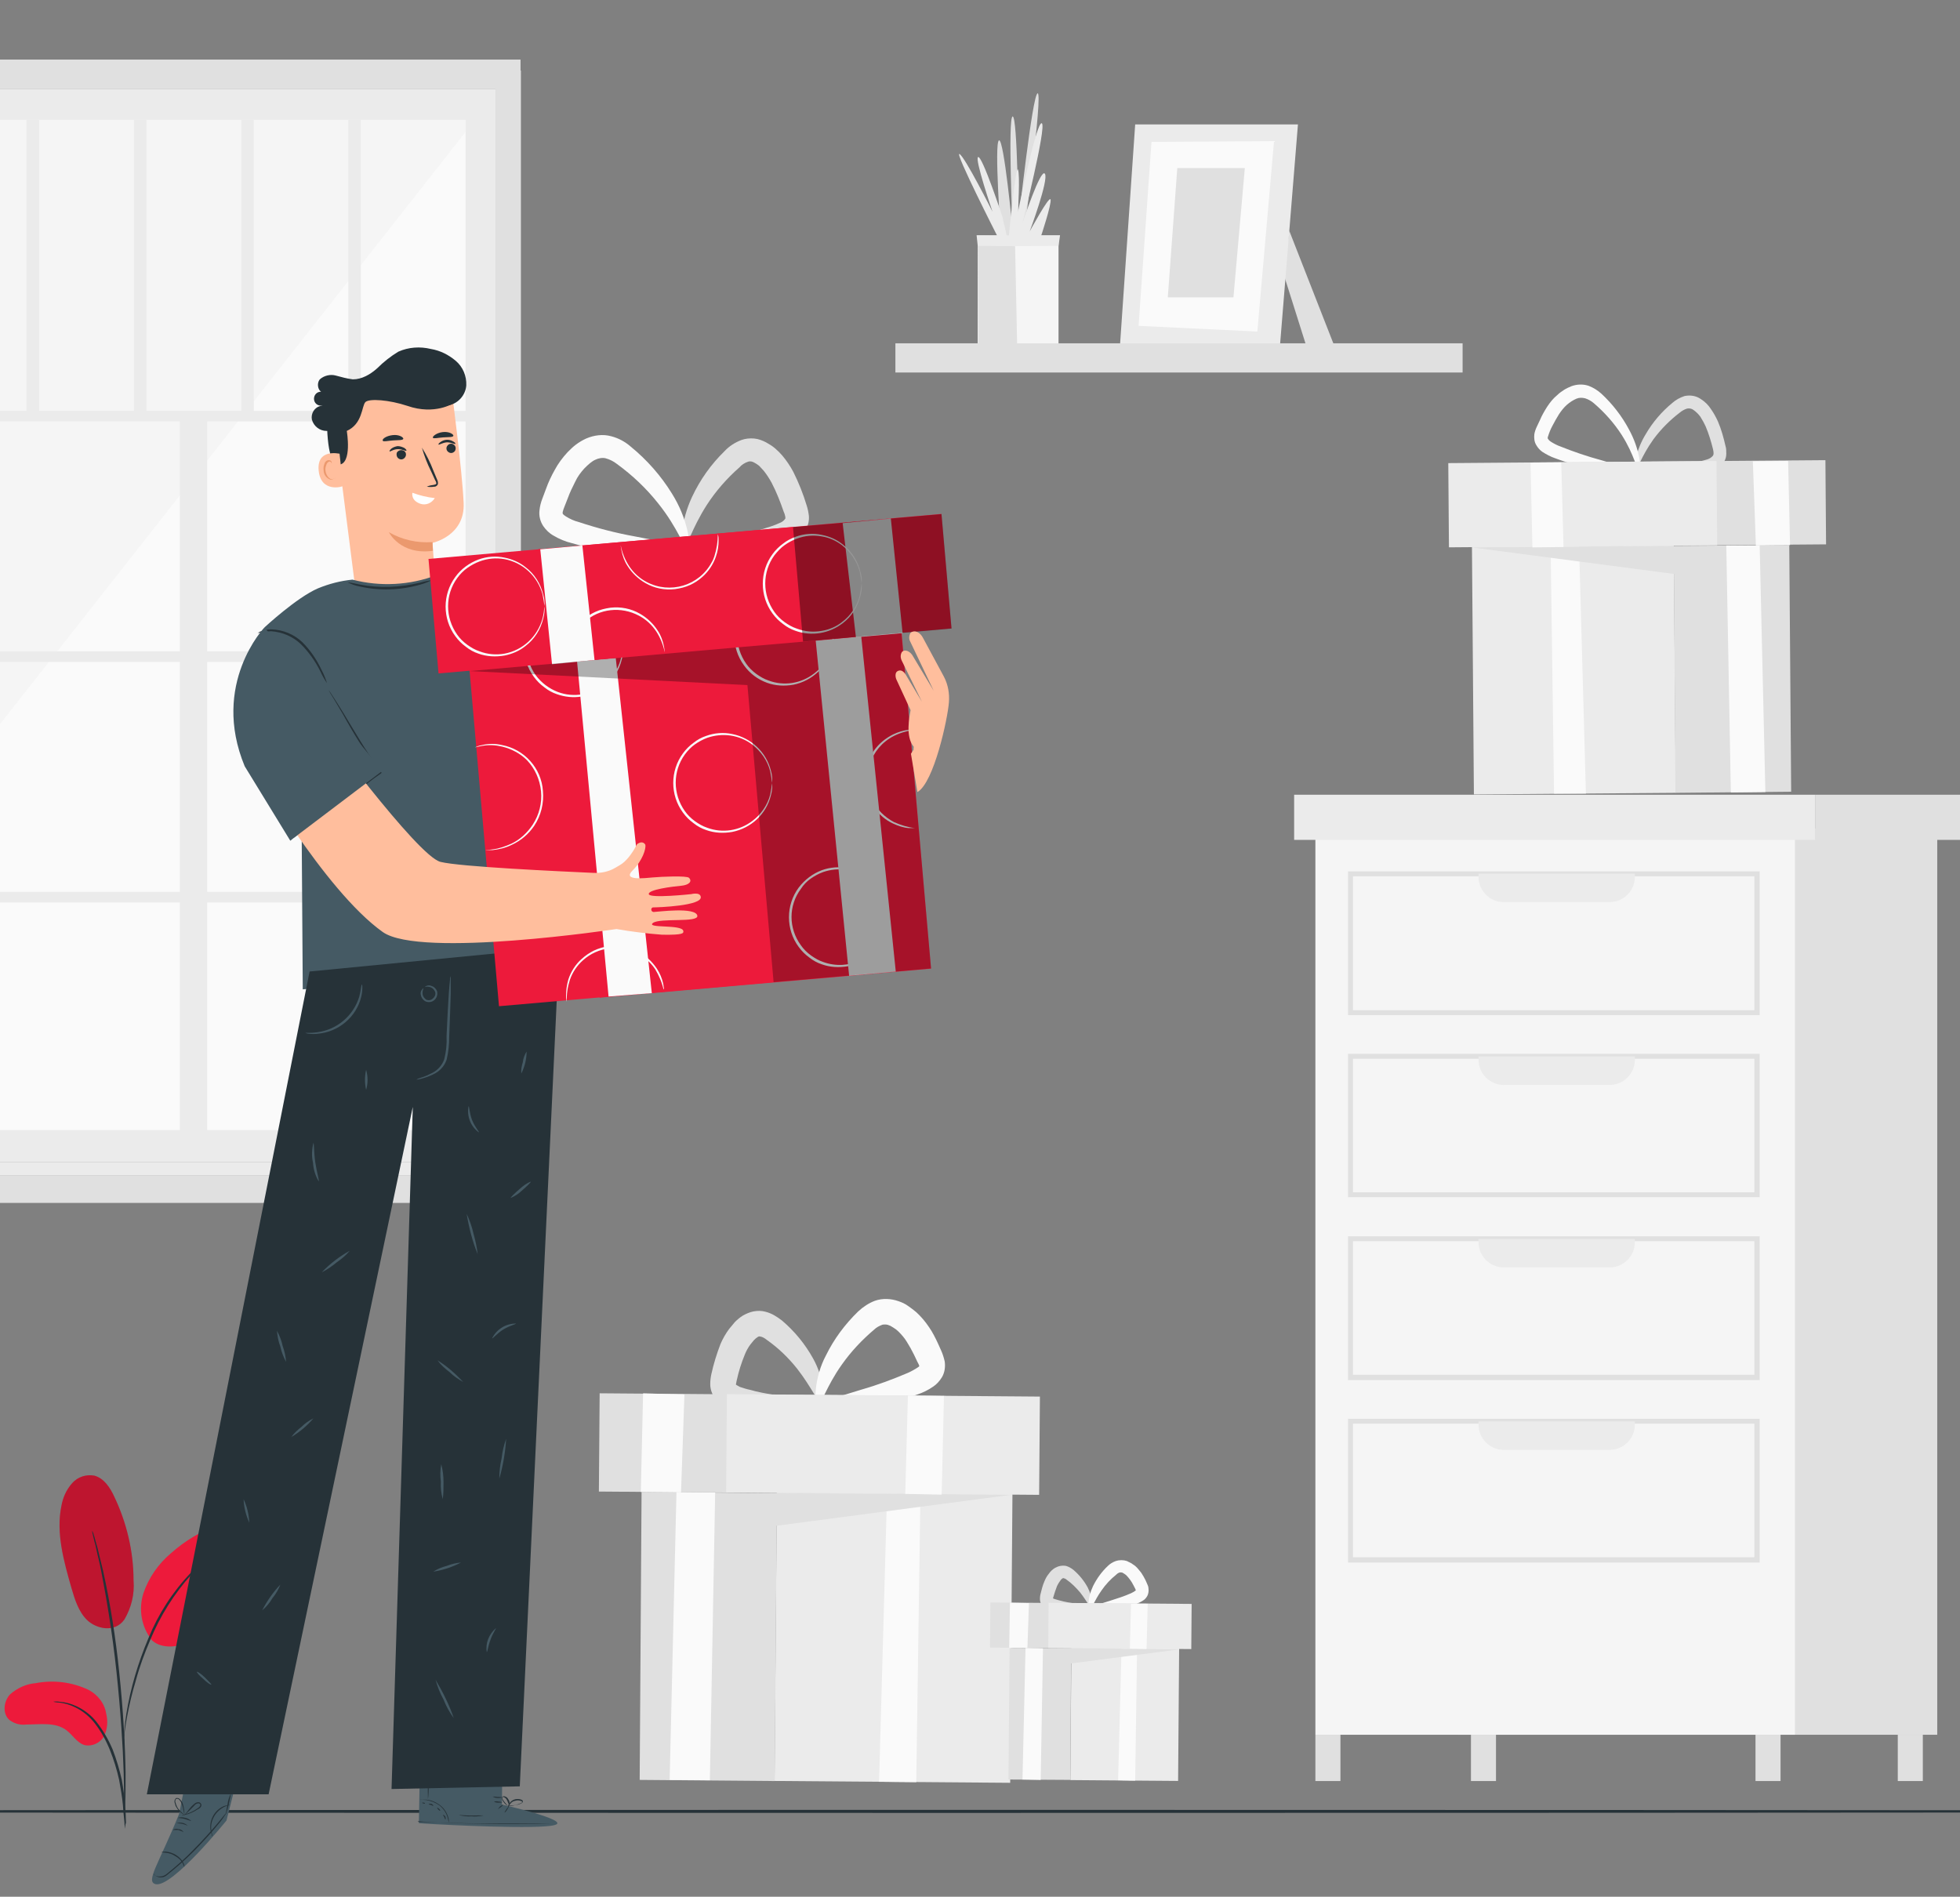 <svg xmlns="http://www.w3.org/2000/svg" xmlns:xlink="http://www.w3.org/1999/xlink" id="Layer_1" x="0px" y="0px" viewBox="0 0 516.6 500" style="enable-background:new 0 0 516.6 500;" xml:space="preserve"><rect x="0" y="0" width="516.6" height="500" fill="#808080" stroke="none"/><style type="text/css">	.st0{fill:#EBEBEB;}	.st1{fill:#FAFAFA;}	.st2{fill:#E0E0E0;}	.st3{fill:#F5F5F5;}	.st4{fill:#263238;}	.st5{fill:#ED1A3B;}	.st6{opacity:0.2;enable-background:new    ;}	.st7{fill:#FFBE9D;}	.st8{fill:#FFFFFF;}	.st9{fill:#EB996E;}	.st10{fill:#455A64;}	.st11{opacity:0.3;}	.st12{opacity:0.4;}</style><g>	<g>					<rect x="196.3" y="399.4" transform="matrix(7.853848e-03 -1 1 7.853848e-03 -196.786 662.64)" class="st0" width="78.4" height="62.1"></rect>		<polygon class="st1" points="242.6,393.9 241.5,469.8 231.7,469.7 233.8,393.8   "></polygon>		<polygon class="st2" points="169.1,393.3 204.8,393.6 266.9,394 204.7,402.2 204.2,469.5 168.6,469.2   "></polygon>		<polygon class="st1" points="188.5,393.4 187.1,469.3 176.5,469.2 178.3,393.3   "></polygon>		<path class="st2" d="M216.7,370.3c0,0.5-1,1-2.9,1.4c-2.7,0.6-5.5,1-8.2,1.1c-1.9,0.1-3.9,0.1-5.9-0.1c-1.1-0.1-2.2-0.2-3.3-0.4   c-1.2-0.2-2.4-0.4-3.6-0.8c-0.8-0.2-1.5-0.6-2.2-1c-0.9-0.5-1.8-1.3-2.4-2.2c-0.6-1-1-2.2-1-3.4c0-0.9,0.1-1.8,0.3-2.7   c0.6-2.7,1.4-5.3,2.4-7.9c0.6-1.4,1.4-2.8,2.3-4c0.5-0.6,1-1.2,1.5-1.8c0.6-0.6,1.3-1.2,2.1-1.7c0.9-0.5,1.8-0.9,2.8-1.1   c1.1-0.2,2.2-0.2,3.2,0.1c1.6,0.4,3,1.3,4.3,2.3c3.3,2.8,6.1,6.2,8.2,10c1.4,2.5,2.3,5.3,2.7,8.2c0.2,2,0,3.2-0.5,3.3   c-1,0.2-2.5-3.8-6.4-8.8c-2.3-2.9-5-5.5-8-7.6c-0.5-0.4-1.1-0.8-1.8-0.9c-0.1,0-0.2,0-0.3,0c-0.2,0.1-0.4,0.2-0.5,0.3   c-0.3,0.2-0.5,0.4-0.8,0.7c-0.3,0.4-0.6,0.7-0.9,1.1c-0.6,0.8-1.1,1.7-1.5,2.7c-0.9,2.2-1.6,4.4-2.1,6.7c-0.1,0.3-0.1,0.6-0.2,1   v0.1l0,0h-0.2c-0.2,0-0.3,0.1-0.1,0l0.2,0l0,0l0.2,0.2c0.3,0.2,0.6,0.3,0.9,0.5c0.9,0.3,1.8,0.6,2.8,0.8c1,0.3,1.9,0.5,2.9,0.7   c1.9,0.4,3.6,0.6,5.3,0.9c3.3,0.4,6.1,0.7,8,1.1C215.7,369.4,216.7,369.9,216.7,370.3z"></path>		<path class="st1" d="M215.4,370.9c-0.2-1,4.5-2.4,11.7-4.6c4.2-1.2,8.2-2.7,12.2-4.4c0.9-0.4,1.8-0.9,2.7-1.5   c0.3-0.2,0.4-0.4,0.4-0.4s-0.1,0.3-0.1,0.1c-0.1-0.4-0.3-0.7-0.5-1.1l-0.9-1.9c-0.6-1.2-1.2-2.3-1.9-3.4c-0.6-1-1.4-1.9-2.2-2.7   c-0.4-0.4-0.8-0.7-1.3-1c-0.4-0.2-0.7-0.5-1.1-0.6c-0.6-0.3-1.2-0.3-1.8-0.2c-0.8,0.3-1.6,0.7-2.2,1.3c-3.2,2.7-6.1,5.8-8.5,9.2   c-4.2,5.9-5.3,10.5-6.3,10.4c-0.5-0.1-0.8-1.3-0.6-3.6c0.3-3.2,1.2-6.4,2.7-9.2c2.1-4.3,5-8.2,8.5-11.6c1.3-1.2,2.8-2.2,4.4-2.8   c2-0.7,4.2-0.6,6.2,0.1c0.9,0.3,1.8,0.7,2.6,1.3c0.7,0.5,1.4,1,2.1,1.6c1.3,1.2,2.4,2.5,3.4,4c0.9,1.3,1.6,2.7,2.3,4.2   c0.3,0.7,0.6,1.3,0.9,2c0.4,0.9,0.7,1.9,0.9,2.8c0.2,1.4,0,2.9-0.7,4.1c-0.6,1-1.4,1.9-2.3,2.5c-1.3,0.9-2.7,1.6-4.2,2.1   c-4.4,1.6-9,2.7-13.6,3.3C220.4,372.1,215.6,371.8,215.4,370.9z"></path>					<rect x="190.6" y="334.9" transform="matrix(7.853848e-03 -1 1 7.853848e-03 -178.549 581.157)" class="st2" width="25.9" height="91.3"></rect>					<rect x="219.8" y="339.5" transform="matrix(7.853848e-03 -1 1 7.853848e-03 -149.84 610.54)" class="st0" width="25.9" height="82.5"></rect>		<polygon class="st1" points="248.8,368 248.2,394 238.6,393.8 239.3,367.9   "></polygon>		<polygon class="st1" points="180.4,367.6 179.5,393.4 168.9,393.3 169.5,367.3   "></polygon>					<rect x="278.5" y="437.2" transform="matrix(7.853848e-03 -1 1 7.853848e-03 -157.273 744.314)" class="st0" width="35.8" height="28.4"></rect>		<polygon class="st1" points="299.7,434.7 299.2,469.4 294.7,469.3 295.6,434.6   "></polygon>		<polygon class="st2" points="266.1,434.4 282.4,434.5 310.8,434.8 282.3,438.5 282.1,469.2 265.8,469.1   "></polygon>		<polygon class="st1" points="274.9,434.5 274.3,469.2 269.5,469.1 270.3,434.4   "></polygon>		<path class="st2" d="M287.8,423.9c0,0.5-1.9,1.1-5.1,1.3c-2,0.1-4,0-5.9-0.5c-0.9-0.2-1.6-0.8-2.2-1.5c-0.3-0.5-0.5-1.1-0.5-1.6   c0-0.4,0-0.8,0.1-1.2c0.3-1.2,0.6-2.5,1.1-3.6c0.3-0.7,0.6-1.3,1.1-1.9c0.5-0.7,1-1.2,1.7-1.6c0.9-0.5,1.9-0.7,2.9-0.5   c0.7,0.2,1.4,0.6,2,1.1c1.5,1.3,2.8,2.9,3.7,4.6c1.5,3,1.3,5.2,1,5.3c-0.4,0.1-1.2-1.7-3-4c-1.1-1.3-2.3-2.5-3.6-3.4   c-0.2-0.2-0.5-0.3-0.8-0.4c-0.1,0-0.1,0-0.3,0.1c-0.3,0.2-0.5,0.5-0.7,0.8c-0.3,0.4-0.5,0.8-0.7,1.2c-0.4,1-0.7,2-1,3   c-0.1,0.2-0.1,0.4-0.1,0.4s0,0,0,0h-0.2c-0.1,0-0.1,0,0,0l0.1-0.1c0.1,0,0.1-0.1,0.1-0.1c0,0,0,0,0,0c0.1,0.1,0.2,0.1,0.4,0.2   c1.6,0.5,3.3,0.9,4.9,1.1C285.8,423.1,287.8,423.4,287.8,423.9z"></path>		<path class="st1" d="M287.2,424.2c-0.1-0.5,2-1.2,5.3-2.2c1.9-0.6,3.8-1.2,5.6-2c0.4-0.2,0.8-0.4,1.2-0.7c0.1-0.1,0.2-0.2,0.1-0.1   c0,0,0,0.2,0,0.1s-0.3-0.8-0.6-1.3c-0.3-0.6-0.6-1.1-0.9-1.5c-0.3-0.4-0.6-0.8-1-1.2c-0.3-0.3-0.7-0.5-1-0.7   c-0.2-0.1-0.5-0.1-0.7-0.1c-0.4,0.1-0.7,0.3-1,0.6c-1.5,1.2-2.8,2.6-3.9,4.2c-1.9,2.7-2.5,4.8-3,4.7c-0.5-0.1-0.8-2.5,0.8-5.9   c1-2,2.3-3.8,3.9-5.3c0.6-0.6,1.3-1,2.1-1.3c0.9-0.3,2-0.3,2.9,0c0.4,0.2,0.8,0.4,1.2,0.6c0.3,0.2,0.7,0.5,1,0.7   c0.6,0.5,1.1,1.2,1.6,1.8c0.4,0.6,0.8,1.3,1.1,1.9l0.4,0.9c0.2,0.4,0.4,0.9,0.4,1.3c0.1,0.7,0,1.4-0.3,2c-0.3,0.5-0.6,0.9-1.1,1.2   c-0.6,0.4-1.3,0.7-2,1c-2,0.7-4.1,1.2-6.3,1.5C289.5,424.8,287.3,424.6,287.2,424.2z"></path>					<rect x="275.9" y="407.7" transform="matrix(7.853848e-03 -1 1 7.853848e-03 -148.931 707.027)" class="st2" width="11.9" height="41.7"></rect>					<rect x="289.3" y="409.8" transform="matrix(7.853848e-03 -1 1 7.853848e-03 -135.783 720.496)" class="st0" width="11.9" height="37.7"></rect>		<polygon class="st1" points="302.5,422.8 302.2,434.7 297.8,434.6 298.1,422.8   "></polygon>		<polygon class="st1" points="271.2,422.6 270.8,434.4 266,434.4 266.2,422.5   "></polygon>	</g>			<rect x="388.2" y="142" transform="matrix(1 -7.853901e-03 7.853901e-03 1 -1.366 3.263)" class="st0" width="53.2" height="67.2"></rect>	<polygon class="st1" points="408.7,144.2 409.6,209.2 418,209.2 416.2,144.1  "></polygon>	<polygon class="st2" points="471.6,143.7 441.1,143.9 387.9,144.3 441.2,151.3 441.6,209 472.1,208.7  "></polygon>	<polygon class="st1" points="455,143.8 456.2,208.9 465.3,208.8 463.8,143.8  "></polygon>	<path class="st2" d="M430.9,124c0-0.5,3.7-0.7,9.4-1.1c1.4-0.1,3-0.3,4.6-0.6c1.7-0.3,3.4-0.7,5.1-1.2c0.6-0.2,1.1-0.5,1.5-1  c0.2-0.3,0.2-0.8,0-1.7c-0.5-2-1.1-4-1.9-5.9c-0.4-0.9-0.9-1.8-1.4-2.6c-0.5-0.7-1.1-1.3-1.8-1.8c-0.5-0.4-1.1-0.5-1.7-0.4  c-0.7,0.2-1.4,0.6-2,1.1c-2.6,2-4.9,4.3-6.9,7c-3.3,4.6-4.2,8.2-4.8,8c-0.2,0-0.3-1,0.1-2.7c0.5-2.3,1.4-4.6,2.7-6.7  c1.8-3.1,4.2-5.9,7-8.2c0.9-0.8,2-1.4,3.2-1.8c1.5-0.3,3-0.1,4.3,0.8c1.1,0.7,2,1.6,2.7,2.7c0.7,1,1.3,2.1,1.8,3.2  c0.9,2.1,1.5,4.3,2,6.5c0.2,0.6,0.2,1.3,0.2,2c0,0.8-0.2,1.6-0.7,2.3c-0.8,1.1-2,1.9-3.3,2.3c-3.5,0.9-7.1,1.3-10.7,1.2  C434.4,125.2,430.8,124.5,430.9,124z"></path>	<path class="st1" d="M432,124.5c-0.1,0.4-4.2,0.4-10.7-0.7c-3.9-0.6-7.7-1.6-11.4-3c-1.2-0.4-2.3-1-3.4-1.7  c-0.7-0.5-1.2-1.1-1.6-1.8c-0.5-0.8-0.6-1.8-0.5-2.8c0.1-0.7,0.4-1.5,0.7-2.1l0.8-1.7c0.5-1.2,1.2-2.4,1.9-3.5  c0.8-1.2,1.6-2.2,2.7-3.1c0.5-0.5,1.1-0.9,1.7-1.3c0.6-0.4,1.3-0.7,2-1c1.4-0.5,3-0.6,4.5-0.1c1.3,0.5,2.4,1.2,3.4,2.1  c2.9,2.7,5.4,5.9,7.3,9.5c1.3,2.4,2.2,4.9,2.7,7.6c0.3,1.9,0.1,2.9-0.1,3c-0.6,0.1-1.2-4-4.6-9.3c-2-3.1-4.5-5.9-7.3-8.3  c-0.7-0.6-1.4-1-2.3-1.3c-0.8-0.2-1.6-0.2-2.3,0.1c-0.9,0.4-1.7,0.9-2.5,1.6c-0.8,0.7-1.5,1.6-2.1,2.5c-0.6,1-1.2,2-1.7,3  c-0.5,0.9-0.9,1.9-1.2,2.9c-0.1,0.2-0.1,0.4,0,0.6c0.2,0.3,0.4,0.5,0.7,0.7c0.8,0.5,1.7,1,2.6,1.3c3.5,1.4,7,2.6,10.7,3.6  C428,123.1,432,124,432,124.5z"></path>			<rect x="403" y="121.6" transform="matrix(1 -7.853901e-03 7.853901e-03 1 -1.029 3.477)" class="st2" width="78.2" height="22.2"></rect>			<rect x="381.8" y="121.8" transform="matrix(1 -7.853901e-03 7.853901e-03 1 -1.031 3.28)" class="st0" width="70.7" height="22.2"></rect>	<polygon class="st1" points="403.4,122 403.9,144.3 412.1,144.2 411.5,121.9  "></polygon>	<polygon class="st1" points="462,121.6 462.8,143.8 471.8,143.7 471.3,121.5  "></polygon>	<rect x="384.2" y="218.4" class="st2" width="126.4" height="238.9"></rect>	<rect x="346.7" y="218.4" class="st3" width="126.4" height="238.9"></rect>	<path class="st2" d="M463.8,267.6H355.3v-37.9h108.5V267.6z M356.6,266.3h105.8V231H356.6V266.3z"></path>	<path class="st0" d="M389.7,230.3h41.2l0,0v0.9c0,3.6-3,6.6-6.6,6.6l0,0h-28c-3.6,0-6.6-3-6.6-6.6v0L389.7,230.3L389.7,230.3z"></path>	<path class="st2" d="M463.8,315.6H355.3v-37.8h108.5V315.6z M356.6,314.3h105.8v-35.2H356.6V314.3z"></path>	<path class="st0" d="M389.7,278.5h41.2l0,0v0.9c0,3.6-3,6.6-6.6,6.6l0,0h-28c-3.6,0-6.6-3-6.6-6.6v0L389.7,278.5L389.7,278.5z"></path>	<path class="st2" d="M463.8,363.8H355.3v-37.9h108.5V363.8z M356.6,362.4h105.8v-35.2H356.6V362.4z"></path>	<path class="st0" d="M389.7,326.6h41.2l0,0v0.9c0,3.6-3,6.6-6.6,6.6l0,0h-28c-3.6,0-6.6-3-6.6-6.6v0L389.7,326.6L389.7,326.6z"></path>	<path class="st2" d="M463.8,411.9H355.3V374h108.5V411.9z M356.6,410.5h105.8v-35.2H356.6V410.5z"></path>	<path class="st0" d="M389.7,374.7h41.2l0,0v0.9c0,3.6-3,6.6-6.6,6.6l0,0h-28c-3.6,0-6.6-3-6.6-6.6v0L389.7,374.7L389.7,374.7  L389.7,374.7z"></path>	<rect x="341.1" y="209.5" class="st0" width="137.3" height="11.9"></rect>	<rect x="478.4" y="209.5" class="st2" width="41.3" height="11.9"></rect>	<rect x="346.7" y="457.3" class="st2" width="6.6" height="12.2"></rect>	<rect x="387.7" y="457.3" class="st2" width="6.6" height="12.2"></rect>	<rect x="462.7" y="457.3" class="st2" width="6.6" height="12.2"></rect>	<rect x="500.2" y="457.3" class="st2" width="6.6" height="12.2"></rect>	<polygon class="st2" points="339.8,60.8 351.7,91.2 344.3,91.2 338.4,72.5  "></polygon>	<polygon class="st0" points="299.2,32.8 295.2,91 337.3,91.9 342.1,32.8  "></polygon>	<polygon class="st1" points="303.5,37.4 300.1,85.9 331.4,87.4 335.8,37.2  "></polygon>	<polygon class="st2" points="310.3,44.3 307.8,78.4 325.1,78.4 328.1,44.3  "></polygon>	<polygon class="st3" points="257.7,91.4 257.7,62.2 279,62.2 279,91.3  "></polygon>	<path class="st2" d="M269.8,62.2c0,0,5.1-37.6,3.7-37.6c-1.4,0.1-5.1,34.3-5.1,34.3s-0.2-28.4-1.5-28.2s0,30,0,30  s-2.3-24.3-3.6-23.7c-1.3,0.6,0.5,25.1,0.5,25.1L269.8,62.2"></path>	<path class="st0" d="M265.9,62.2c0,0,1.8-18.8,2.4-17.5c0.6,1.3,0,11.2,0,11.2s4.9-24.2,6.3-23.4c1.3,0.8-5.1,26.3-5.1,26.3  s4.8-14.6,5.9-13c1.1,1.5-4,15.2-4,15.2s5.2-9.6,5.5-8.4s-2.5,9.6-2.5,9.6H265.9z"></path>	<path class="st0" d="M262.9,62.3c0,0-11.4-22.4-10-21.7c1.4,0.7,8.7,15.2,8.7,15.2s-4.8-14-3.8-14.4c1.1-0.4,6.4,15.7,6.4,15.7  l1.2,5.3H262.9z"></path>	<polygon class="st2" points="267.5,62.3 268.1,91.4 257.9,91.4 257.7,62.1  "></polygon>	<polygon class="st0" points="257.7,64.8 267.5,64.9 279,64.8 279.4,62 257.4,62  "></polygon>	<rect x="236" y="90.5" class="st2" width="149.5" height="7.7"></rect>	<g>		<rect x="-26.9" y="23.4" class="st0" width="157.5" height="283"></rect>		<rect x="-20.6" y="31.6" class="st1" width="143.3" height="266.3"></rect>		<polygon class="st3" points="122.7,34.8 -20.6,217.1 -20.6,31.6 122.7,31.6   "></polygon>		<rect x="-20.6" y="108.3" class="st0" width="146.4" height="2.8"></rect>		<rect x="-20.6" y="171.7" class="st0" width="146.4" height="2.8"></rect>		<rect x="-20.6" y="235.1" class="st0" width="146.4" height="2.8"></rect>		<rect x="47.4" y="109.7" class="st0" width="7.2" height="195.8"></rect>		<rect x="7" y="31.6" class="st0" width="3.3" height="78"></rect>		<rect x="35.3" y="31.6" class="st0" width="3.3" height="78"></rect>		<rect x="63.6" y="31.6" class="st0" width="3.3" height="78"></rect>		<rect x="91.8" y="31.6" class="st0" width="3.3" height="78"></rect>		<rect x="-33.6" y="18.6" class="st3" width="6.7" height="289.5"></rect>		<polygon class="st2" points="137.3,308.9 130.6,306.4 130.6,18.6 137.3,18.6   "></polygon>		<rect x="-33.6" y="15.7" class="st2" width="170.8" height="7.7"></rect>		<rect x="-38.3" y="309.9" class="st2" width="180.1" height="7.2"></rect>		<polygon class="st0" points="130.6,306.4 141.8,309.9 -38.3,309.9 -26.9,306.4   "></polygon>	</g></g><g id="freepik--Floor--inject-10">	<path class="st4" d="M700,477.5c0,0.2-201.7,0.4-450.5,0.4s-450.6-0.2-450.6-0.4c0-0.2,201.7-0.4,450.6-0.4S700,477.3,700,477.5z"></path></g><g id="freepik--Plant--inject-10">	<path class="st5" d="M32.8,426.9c-2.6,3.7-7.5,2.4-9.8,0.2s-3.3-5.5-4.2-8.6c-2-7-4.1-14.5-2.6-21.6c0.4-2.2,1.3-4.2,2.8-5.9  c1.5-1.7,3.7-2.4,5.9-2c2.5,0.7,4.1,3.1,5.2,5.5c3.3,6.9,5.1,14.5,5.1,22.1C35.5,420.3,34.6,423.8,32.8,426.9"></path>	<path class="st6" d="M32.8,426.9c-2.6,3.7-7.5,2.4-9.8,0.2s-3.3-5.5-4.2-8.6c-2-7-4.1-14.5-2.6-21.6c0.4-2.2,1.3-4.2,2.8-5.9  c1.5-1.7,3.7-2.4,5.9-2c2.5,0.7,4.1,3.1,5.2,5.5c3.3,6.9,5.1,14.5,5.1,22.1C35.5,420.3,34.6,423.8,32.8,426.9"></path>	<path class="st5" d="M23.2,445.4c-4.3-2-9.1-2.6-13.8-1.7c-2.5,0.2-4.9,1.3-6.8,3c-1.7,1.9-2,5.2,0,6.8c1.3,0.9,2.8,1.3,4.3,1.1  c3.6,0,7.7-0.7,10.6,1.5c1.6,1.2,2.8,3.3,4.7,3.9c2,0.5,4.2-0.5,5.2-2.3c0.9-1.8,1.1-3.9,0.6-5.9C27.6,449.1,25.8,446.7,23.2,445.4  z"></path>	<path class="st5" d="M39.9,432.2c-2.7-3.5-3.4-8.1-2.1-12.2c1.4-4.1,3.9-7.7,7.2-10.5c3.8-3.4,8.2-6,13-7.7c1.8-0.7,3.8-1.1,5.8-1  c2,0.1,3.9,1.2,4.9,3c1.4,2.6,0,5.8-1.4,8.3c-2.5,4.6-5.3,8.9-8.5,13c-2.6,3.3-5.5,6.5-9.4,8s-7.9,1.3-10-1.4"></path>	<path class="st4" d="M33,482.1c-0.1-0.5-0.2-1.1-0.2-1.7c-0.1-1.2-0.3-2.7-0.4-4.5c-0.2-2.2-0.6-4.5-1-6.7  c-0.6-2.7-1.4-5.3-2.4-7.8c-1-2.5-2.3-4.9-4-7.1c-1.4-1.8-3.1-3.2-5.1-4.2c-1.4-0.7-2.8-1.1-4.3-1.3c-0.6,0-1.1-0.1-1.6-0.2  c0.6-0.1,1.1-0.1,1.7,0c1.5,0.1,3,0.5,4.5,1.2c2.1,1,3.9,2.4,5.3,4.2c1.7,2.2,3.1,4.6,4.2,7.2c1,2.6,1.8,5.3,2.4,8  c0.4,2.2,0.7,4.5,0.9,6.7c0.1,1.9,0.2,3.5,0.2,4.6C33,481,33,481.5,33,482.1z"></path>	<path class="st4" d="M32.7,478.5c0-0.3,0-0.5,0-0.8c0-0.6,0-1.3,0-2.2c0-1.9,0-4.7-0.1-8.1c-0.2-6.9-0.8-16.3-1.9-26.7  c-1.1-10.4-2.7-19.7-4-26.4c-0.3-1.7-0.7-3.2-1-4.5c-0.3-1.3-0.5-2.5-0.8-3.4c-0.2-0.9-0.4-1.6-0.5-2.1c-0.1-0.3-0.1-0.5-0.1-0.8  c0.1,0.2,0.2,0.5,0.3,0.7c0.2,0.6,0.4,1.3,0.6,2.1c0.3,0.9,0.6,2.1,0.9,3.4c0.3,1.3,0.7,2.8,1.1,4.5c1.9,8.7,3.3,17.6,4.2,26.4  c1.1,10.4,1.6,19.9,1.7,26.7c0,3.4,0,6.2-0.1,8.1c-0.1,0.9-0.1,1.6-0.1,2.2C32.8,478,32.8,478.3,32.7,478.5z"></path>	<path class="st4" d="M32.6,460.3c-0.1-0.8-0.1-1.5,0-2.3c0.1-1.4,0.3-3.6,0.7-6.2c1.1-6.8,3.1-13.5,5.8-19.9  c2.6-6.4,6.4-12.3,11.2-17.3c0.8-0.9,1.7-1.7,2.6-2.4c0.4-0.3,0.8-0.7,1.1-1l1-0.7c0.6-0.5,1.3-0.9,1.9-1.2  c-2.2,1.7-4.4,3.6-6.4,5.7c-4.6,5.1-8.3,11-10.9,17.3c-1.5,3.5-2.8,7-3.8,10.7c-1,3.3-1.7,6.4-2.2,9c-0.5,2.6-0.8,4.7-0.9,6.2  C32.8,458.9,32.8,459.6,32.6,460.3z"></path></g><g id="freepik--character-1--inject-10">	<path class="st7" d="M94,157.8l20.7-2.9c0-2.4-0.7-11.8-0.7-11.8s8.6-1.8,8.2-10.5c-0.4-8.7-3-28.5-3-28.5l0,0  c-10.3-3.7-21.8-1.6-30,5.5l-1.2,1.1L94,157.8z"></path>	<path class="st4" d="M118.1,119.1c-0.5-0.4-0.6-1.2-0.1-1.7c0.4-0.5,1.2-0.6,1.7-0.1c0.5,0.4,0.5,1.1,0.2,1.6  C119.4,119.5,118.7,119.6,118.1,119.1C118.1,119.1,118.1,119.1,118.1,119.1z"></path>	<path class="st4" d="M120,117c-0.1,0.2-1-0.4-2.2-0.4c-1.2,0.1-2,0.7-2.2,0.6c-0.1-0.1,0-0.3,0.4-0.6c1-0.8,2.4-0.9,3.5-0.2  C120,116.7,120.1,116.9,120,117z"></path>	<path class="st4" d="M106.4,118.8c0.6,0.3,0.8,1.1,0.4,1.7s-1.1,0.8-1.7,0.4c-0.5-0.3-0.7-1-0.5-1.6  C105,118.7,105.7,118.5,106.4,118.8C106.3,118.8,106.3,118.8,106.4,118.8z"></path>	<path class="st4" d="M107.1,118.8c-0.1,0.2-1-0.4-2.2-0.4s-2,0.7-2.2,0.6c-0.1-0.1,0-0.3,0.4-0.7c0.5-0.4,1.1-0.6,1.7-0.7  c0.6,0,1.2,0.2,1.8,0.5C107.1,118.5,107.2,118.7,107.1,118.8z"></path>	<path class="st4" d="M112.5,128.3c0.6-0.3,1.2-0.4,1.9-0.5c0.3-0.1,0.5-0.1,0.6-0.3c0-0.3-0.1-0.6-0.3-0.9l-1.1-2.4  c-1-2-1.8-4.1-2.4-6.2c1.2,1.9,2.2,3.9,3,6l1,2.4c0.2,0.4,0.3,0.8,0.2,1.3c-0.1,0.2-0.3,0.4-0.5,0.5c-0.2,0.1-0.3,0.1-0.5,0.1  C113.8,128.4,113.2,128.4,112.5,128.3z"></path>	<path class="st8" d="M108.7,129.9c1.9,0.7,3.9,1.2,5.9,1.4c-0.8,1.3-2.3,2-3.8,1.5C108.2,131.9,108.7,129.9,108.7,129.9z"></path>	<path class="st9" d="M114,142.9c-4,0.3-8-0.6-11.5-2.6c0,0,3,6.1,11.6,4.9L114,142.9z"></path>	<path class="st4" d="M119.5,106.3c0,0-4.9,3.2-12.1,0.7c-4.8-1.6-10.1-2-11.1-1c-1,1.1-0.7,5.7-4.9,7.6c0,0,1.5,8.7-2.1,8.9  s-3.1-13.7-3.1-13.7l8-5.3l9.1-3l9,0.1l7.1,1L119.5,106.3z"></path>	<path class="st7" d="M89.5,119.6c-0.2,0-6.1-1.4-5.5,4.5s6.4,4.2,6.4,4S89.5,119.6,89.5,119.6z"></path>	<path class="st9" d="M88.3,126c0,0-0.1,0.1-0.3,0.2c-0.2,0.1-0.5,0.1-0.8,0.1c-0.8-0.4-1.3-1.3-1.4-2.2c-0.1-0.5,0-1,0.2-1.5  c0.1-0.4,0.3-0.7,0.7-0.9c0.2-0.1,0.5,0,0.6,0.2c0.1,0.2,0.1,0.3,0.1,0.3c0,0,0.1-0.1,0-0.4c0-0.1-0.1-0.3-0.3-0.4  c-0.2-0.1-0.4-0.1-0.6-0.1c-0.5,0.1-0.9,0.5-1,1c-0.2,0.5-0.3,1.1-0.2,1.7c0,1.1,0.7,2,1.7,2.4c0.3,0.1,0.7,0,0.9-0.2  C88.3,126.1,88.4,126,88.3,126z"></path>	<path class="st4" d="M114.1,115.4c0.2,0.3,1.3,0,2.7-0.1c1.4-0.1,2.5,0,2.7-0.4c0.1-0.4-1.1-1.2-2.8-1  C115,114.1,113.9,115.1,114.1,115.4z"></path>	<path class="st4" d="M100.9,116.2c0.2,0.3,1.3,0,2.7-0.1c1.3-0.1,2.5,0,2.7-0.4c0.1-0.4-1.1-1.2-2.8-1  C101.7,114.9,100.6,115.8,100.9,116.2z"></path>	<path class="st4" d="M94.1,107.4c-0.9,1.5-2,2.9-3.2,4.2c-1.3,1.3-3,2-4.8,2c-1.8,0-3.4-1.2-3.9-3c-0.3-1.6,0.7-3.3,2.4-3.6  c0.1,0,0.2,0,0.4-0.1c-1,0.2-2-0.4-2.2-1.4c-0.2-1,0.4-2,1.4-2.2c0.4-0.1,0.8,0,1.2,0.2c-1.5,0-2.1-2.3-1.1-3.5  c1.1-1,2.8-1.4,4.2-1c1.5,0.4,2.9,0.8,4.5,1c2.4,0,4.6-1.3,6.4-2.9c1.7-1.7,3.6-3.2,5.6-4.4c2.7-1.2,5.7-1.4,8.6-0.7  c2.4,0.4,4.6,1.5,6.5,3.1c1.9,1.6,2.9,4,2.8,6.5c-0.2,2.5-2,4.6-4.4,5.2c-3.4,0.9-7,0.6-10.2-0.9c-5-2.4-14.1-0.3-14.1-0.3  L94.1,107.4z"></path>	<path class="st10" d="M69.7,165.4c0,0,8.5-7.9,14.1-10.3c2.9-1.2,6-2,9.1-2.3l0,0c7.3,1.9,15.1,1.5,22.2-1.2  c1.3,0.1,3.2,0.1,5.8,0.4c8.7,0.7,16.8,4.8,22.4,11.6l17.6,21.2l-17.8,17.8l-4-6.5c0,0,5.9,50.7,6.2,57.9l-65.5,6.8l-0.4-58.1  L69.7,165.4z"></path>	<path class="st4" d="M76.5,221.6c0,0,0.1-0.2,0.4-0.4l1.2-1l4.7-3.6c4-3.1,9.5-7.3,15.7-12l1.7-1.2l-0.1,0.4  c-3.5-5-6.8-10.2-9.7-15.5c-1.1-1.9-2.1-3.5-2.8-4.7c-0.4-0.6-0.7-1.1-1-1.7c0.1,0.1,0.2,0.3,0.3,0.4c0.2,0.3,0.5,0.7,0.8,1.2  c0.7,1.1,1.7,2.6,2.9,4.6c2.4,3.9,5.6,9.6,9.8,15.4l0.2,0.2l-0.2,0.2l-1.7,1.2c-6.1,4.6-11.7,8.8-15.8,11.8l-4.9,3.5l-1.3,0.9  C76.8,221.5,76.7,221.5,76.5,221.6z"></path>	<path class="st4" d="M67.9,166.9c0.3-0.2,0.6-0.4,0.9-0.5c0.9-0.3,1.8-0.5,2.7-0.5c3.1,0.1,6,1.3,8.2,3.4c2.1,2.1,3.8,4.6,5.1,7.4  c0.6,1.1,1,2.2,1.4,3.4c-0.7-1-1.3-2.1-1.8-3.2c-1.3-2.6-3-5-5.1-7.1c-2.1-2-4.9-3.2-7.8-3.4C70.3,166.4,69.1,166.6,67.9,166.9z"></path>	<path class="st4" d="M113.9,152.9c-1,0.5-2,0.9-3.1,1.2c-5.2,1.5-10.7,1.7-16,0.5c-1.1-0.2-2.2-0.6-3.2-1.1  c1.1,0.1,2.2,0.4,3.3,0.6c2.6,0.5,5.3,0.7,7.9,0.6c2.7-0.1,5.3-0.5,7.9-1.1C111.7,153.3,112.8,153.1,113.9,152.9z"></path>	<path class="st10" d="M61.8,471.6l-2.1,8.3c0,0-14.2,17.6-18.6,16.8c-2.9-0.6,0.7-5.2,6.1-18.5l1.1-5.5L61.8,471.6z"></path>	<path class="st4" d="M40.5,493.9c0,0.1,0.1,0.2,0.1,0.2c0.1,0.2,0.4,0.4,0.6,0.5c0.4,0.2,0.8,0.3,1.2,0.3c0.6,0,1.1-0.2,1.6-0.6  c2.5-2,4.9-4.1,7.2-6.4c2.2-2.3,4.4-4.6,6.4-7.1c0.8-0.9,1.3-1.7,1.7-2.3l0.4-0.6l0.1-0.2c-0.1,0.1-0.1,0.1-0.2,0.2l-0.5,0.6  l-1.8,2.2c-1.6,1.9-3.8,4.4-6.4,7c-2.2,2.3-4.6,4.4-7.1,6.4c-0.8,0.6-1.8,0.7-2.7,0.4C41,494.5,40.7,494.2,40.5,493.9z"></path>	<path class="st4" d="M42.5,488.3c0,0,0.4,0,1.2,0.1c0.9,0.1,1.8,0.4,2.5,0.9c0.8,0.4,1.5,1.1,1.9,1.8c0.3,0.6,0.4,1,0.5,1  c0-0.4-0.1-0.7-0.3-1.1c-0.4-0.8-1.1-1.5-1.9-2c-0.8-0.5-1.7-0.8-2.7-0.9C43.3,488.1,42.9,488.1,42.5,488.3z"></path>	<path class="st4" d="M56,484.1c0,0-0.1-0.6-0.3-1.6c-0.2-1.3,0.1-2.5,0.7-3.6c0.6-1.1,1.6-2,2.7-2.6c0.5-0.2,1-0.4,1.5-0.5  c-0.1,0-0.3,0-0.4,0c-0.4,0.1-0.8,0.2-1.2,0.3c-2.5,1.1-3.9,3.7-3.5,6.4c0.1,0.4,0.2,0.8,0.3,1.1C55.8,483.9,55.9,484,56,484.1z"></path>	<path class="st4" d="M60.8,472.9c-0.4,0.8-0.7,1.7-0.8,2.6c-0.3,1.5-0.5,2.6-0.5,2.7c0.4-0.8,0.6-1.7,0.8-2.6  C60.6,474.1,60.9,472.9,60.8,472.9z"></path>	<path class="st4" d="M46.9,479.2c0,0.1,0.8,0,1.8,0.3s1.7,0.6,1.7,0.5c-0.5-0.4-1-0.7-1.6-0.8C48.1,479,47.5,479,46.9,479.2z"></path>	<path class="st4" d="M46.6,480.6c0,0.1,0.7,0,1.5,0.2c0.8,0.2,1.4,0.5,1.4,0.5C48.7,480.5,47.6,480.3,46.6,480.6L46.6,480.6z"></path>	<path class="st4" d="M45.5,482.4c0.5,0,1,0,1.5,0c0.5,0.2,1,0.3,1.4,0.6c-0.3-0.5-0.8-0.8-1.3-0.8C46.5,482,46,482.1,45.5,482.4z"></path>	<path class="st4" d="M47.9,478.6c0.2,0,0.3,0,0.5-0.1c0.4-0.1,0.8-0.2,1.2-0.3c0.6-0.2,1.2-0.5,1.8-0.8c0.3-0.2,0.6-0.4,1-0.6  c0.4-0.2,0.7-0.6,0.7-1c-0.1-0.5-0.5-0.8-1-0.7c0,0-0.1,0-0.1,0c-0.4,0.1-0.7,0.3-1,0.6c-0.5,0.4-0.9,0.9-1.3,1.4  c-0.3,0.4-0.6,0.8-0.8,1c-0.2,0.2-0.3,0.4-0.2,0.4c0,0,0.4-0.5,1.2-1.2c0.4-0.4,0.8-0.8,1.3-1.3c0.2-0.3,0.5-0.5,0.9-0.6  c0.3-0.1,0.7,0.1,0.7,0.4s-0.3,0.6-0.6,0.8c-0.3,0.2-0.6,0.4-0.9,0.6c-0.6,0.3-1.1,0.6-1.7,0.8C48.5,478.4,47.9,478.5,47.9,478.6z"></path>	<path class="st4" d="M48.6,478.4c0-0.1,0-0.3,0-0.4c0-0.3,0-0.6-0.1-1.1c-0.1-0.6-0.2-1.1-0.4-1.6c-0.1-0.3-0.3-0.6-0.6-0.9  c-0.3-0.4-0.7-0.5-1.1-0.4c-0.3,0.3-0.5,0.7-0.4,1.1c0.1,0.3,0.2,0.7,0.3,1c0.3,0.5,0.6,1,1,1.4c0.3,0.3,0.6,0.5,0.9,0.7  C48.5,478.4,48.6,478.4,48.6,478.4c0,0-0.5-0.4-1.2-1.1c-0.4-0.4-0.7-0.9-0.9-1.4c-0.1-0.3-0.2-0.6-0.3-0.9c0-0.3,0-0.7,0.3-0.8  c0.3-0.1,0.6,0,0.8,0.3c0.2,0.2,0.4,0.5,0.5,0.8c0.2,0.5,0.4,1,0.5,1.6C48.4,477.4,48.5,477.9,48.6,478.4z"></path>	<path class="st10" d="M132.3,475.7l0.1-11l-21.7-0.3l-0.3,16.2l1.3,0.1c6,0.4,30.4,1.6,34.5,0.4  C150.7,479.9,132.3,475.7,132.3,475.7z"></path>	<path class="st4" d="M110.1,480.1h0.4l1.1,0.1l3.9,0.2c3.3,0.2,7.9,0.3,13,0.4s9.7,0,13,0l3.9-0.1h1.1h0.4c-0.1,0-0.3,0-0.4,0h-1.1  h-4c-3.3,0-7.9,0-13,0c-5.1,0-9.7-0.2-13-0.3l-3.9-0.1h-1.1L110.1,480.1z"></path>	<path class="st4" d="M133,477.8c0.1,0,0.4-0.3,0.7-0.8c0.3-0.5,0.5-0.9,0.5-0.9s-0.4,0.3-0.7,0.8S132.9,477.8,133,477.8z"></path>	<path class="st4" d="M131.2,476.9c0,0,0.4-0.2,0.8-0.5c0.4-0.3,0.6-0.6,0.6-0.7c0,0-0.4,0.2-0.8,0.5  C131.5,476.6,131.2,476.9,131.2,476.9z"></path>	<path class="st4" d="M130.2,475c0.4,0.1,0.7,0.2,1.1,0.2c0.4,0,0.8,0,1.1-0.1c-0.4-0.1-0.7-0.2-1.1-0.2  C130.9,474.8,130.5,474.8,130.2,475z"></path>	<path class="st4" d="M129.8,473.6c0.8,0.4,1.7,0.5,2.6,0.2c-0.4-0.1-0.9-0.1-1.3-0.1C130.7,473.6,130.2,473.6,129.8,473.6z"></path>	<path class="st4" d="M133.7,476c0.5,0.1,0.9,0.1,1.4,0c0.5-0.1,1-0.2,1.5-0.3c0.3-0.1,0.6-0.2,0.8-0.3c0.2-0.1,0.3-0.2,0.4-0.4  c0-0.2,0-0.4-0.2-0.5c-1.1-0.5-2.4-0.3-3.2,0.7c-0.2,0.3-0.4,0.6-0.5,0.9c0,0.1,0,0.2,0,0.4c0.2-0.4,0.4-0.8,0.7-1.1  c0.3-0.4,0.7-0.6,1.2-0.7c0.6-0.2,1.1-0.1,1.7,0.1c0.2,0.2,0.1,0.4-0.1,0.5c-0.3,0.1-0.5,0.2-0.8,0.3c-0.5,0.2-1,0.3-1.4,0.3  C134.3,476,133.7,476,133.7,476z"></path>	<path class="st4" d="M134.1,476.1c0.2-0.3,0.2-0.6,0.2-0.9c0-0.4-0.2-0.7-0.4-1c-0.2-0.4-0.7-0.7-1.2-0.7c-0.3,0.1-0.5,0.3-0.4,0.6  c0,0.2,0.1,0.4,0.2,0.6c0.2,0.3,0.4,0.6,0.6,0.8c0.2,0.2,0.5,0.4,0.8,0.5c0,0-0.3-0.2-0.7-0.7c-0.2-0.2-0.4-0.5-0.6-0.8  c-0.2-0.3-0.3-0.8,0-0.8s0.7,0.3,0.9,0.6c0.2,0.3,0.3,0.6,0.4,0.9C134.1,475.5,134.1,475.8,134.1,476.1z"></path>	<path class="st4" d="M110.7,474.4c0,0,0.6,0,1.6,0.1c1.3,0.2,2.5,0.7,3.5,1.4c1,0.8,1.7,1.8,2.1,3c0.3,0.9,0.3,1.5,0.4,1.5  c0-0.1,0-0.3,0-0.4c0-0.4-0.1-0.8-0.2-1.1c-0.4-1.2-1.1-2.3-2.2-3.1c-1.1-0.8-2.3-1.3-3.6-1.4c-0.4,0-0.8,0-1.2,0  C110.9,474.3,110.8,474.4,110.7,474.4z"></path>	<path class="st4" d="M113,465.8c-0.2,2.8-0.3,5.7-0.2,8.5c0.2-1.4,0.2-2.8,0.2-4.3C113.1,468.7,113.1,467.2,113,465.8z"></path>	<path class="st4" d="M121,478.5c1,0.2,2.1,0.4,3.2,0.3c1.1,0.1,2.1,0,3.2-0.2c0-0.1-1.4,0-3.2,0S121.1,478.4,121,478.5z"></path>	<path class="st4" d="M116.8,478.4c-0.1,0,0.1,0.3,0.3,0.6c0.1,0.3,0.2,0.6,0.3,0.6s0.1-0.3,0-0.7  C117.2,478.6,116.9,478.4,116.8,478.4z"></path>	<path class="st4" d="M115.2,476.5c0,0,0.1,0.3,0.3,0.5s0.4,0.4,0.5,0.3s-0.1-0.3-0.3-0.5S115.3,476.5,115.2,476.5z"></path>	<path class="st4" d="M113,475.6c0,0.1,0.3,0.1,0.6,0.2s0.5,0.3,0.6,0.2c0.1,0-0.1-0.3-0.5-0.5C113.3,475.4,112.9,475.6,113,475.6z"></path>	<path class="st4" d="M111.3,475.2c0,0.1,0.1,0.2,0.3,0.2c0.2,0.1,0.3,0.1,0.4,0c0-0.1-0.1-0.2-0.3-0.2S111.3,475.1,111.3,475.2z"></path>	<polyline class="st4" points="147.4,249.7 137,470.9 103.2,471.6 108.8,291.8 70.8,473 38.7,473 81.6,256.1  "></polyline>	<path class="st10" d="M95.4,259.5c0.1,0.3,0.1,0.6,0.1,0.9c0,0.8-0.1,1.6-0.3,2.4c-1.3,5.3-5.9,9.2-11.4,9.7  c-0.8,0.1-1.6,0.1-2.4,0c-0.3,0-0.6-0.1-0.9-0.2c0-0.1,1.2,0.1,3.2-0.2c5.2-0.7,9.5-4.4,11-9.4C95.2,260.7,95.2,259.5,95.4,259.5z"></path>	<path class="st10" d="M118.7,257.3c0.1,0.4,0.1,0.8,0.1,1.2c0,0.8,0,2,0,3.4c-0.1,2.9-0.2,6.9-0.4,11.3c0,2.1-0.2,4.2-0.7,6.2  c-0.6,1.7-1.8,3-3.5,3.8c-1,0.5-2.1,0.9-3.3,1.2c-0.4,0.1-0.8,0.2-1.2,0.2c0.4-0.2,0.8-0.4,1.2-0.5c1.1-0.3,2.1-0.8,3.1-1.3  c1.5-0.8,2.6-2.1,3.1-3.6c0.5-2,0.7-4,0.6-6.1c0.2-4.4,0.4-8.4,0.6-11.3c0.1-1.4,0.2-2.6,0.3-3.4  C118.6,258.1,118.6,257.7,118.7,257.3z"></path>	<path class="st10" d="M112,260.2c0,0,0.1-0.2,0.4-0.3c0.4-0.2,0.9-0.2,1.3,0c0.7,0.2,1.2,0.7,1.5,1.4c0.3,1.2-0.4,2.5-1.6,2.8  c-0.5,0.1-1.1,0.1-1.6-0.2c-0.6-0.4-1-1-1.1-1.7c-0.1-0.5,0-0.9,0.3-1.3c0.2-0.3,0.3-0.4,0.4-0.3c-0.2,0.5-0.3,1-0.2,1.6  c0.1,0.5,0.5,1,0.9,1.3c0.6,0.3,1.3,0.2,1.8-0.3c0.5-0.4,0.8-1.1,0.6-1.7c-0.2-0.5-0.6-1-1.1-1.2C113.1,260.1,112.5,260,112,260.2z  "></path>	<path class="st10" d="M55.7,444.1c-0.1,0.1-1.1-0.5-2.1-1.5c-1.1-0.9-1.8-1.8-1.7-1.9c0.1-0.1,1.1,0.5,2.1,1.5S55.8,444,55.7,444.1  z"></path>	<path class="st10" d="M73.9,417.7c-0.5,1.3-1.2,2.5-2.1,3.6c-0.7,1.2-1.6,2.3-2.7,3.2C70.4,422,72,419.7,73.9,417.7L73.9,417.7z"></path>	<path class="st10" d="M65.7,401.4c-0.9-2-1.4-4.1-1.5-6.2C65.1,397.1,65.6,399.2,65.7,401.4z"></path>	<path class="st10" d="M82.6,373.9c-1.6,1.9-3.6,3.6-5.8,4.9c0.7-1,1.7-1.9,2.7-2.7C80.4,375.2,81.4,374.5,82.6,373.9z"></path>	<path class="st10" d="M75.4,359c-0.7-1.3-1.2-2.6-1.5-4c-0.5-1.3-0.8-2.8-0.9-4.2c0.7,1.3,1.2,2.6,1.5,4  C75,356.2,75.3,357.6,75.4,359z"></path>	<path class="st10" d="M92.2,329.7c-1,1.2-2.2,2.2-3.5,3.1c-1.2,1-2.5,1.9-3.9,2.6C87,333.1,89.5,331.2,92.2,329.7L92.2,329.7z"></path>	<path class="st10" d="M84,311.4c-0.9-1.5-1.4-3.2-1.5-4.9c-0.4-1.7-0.3-3.5,0.1-5.2c0.2,0,0.1,2.3,0.5,5.1  C83.5,309.1,84.2,311.3,84,311.4z"></path>	<path class="st10" d="M96.5,287.3c-0.4-1.7-0.4-3.6,0-5.3C97,283.8,97,285.6,96.5,287.3z"></path>	<path class="st10" d="M126.2,298.5c-2.2-1.6-3.2-4.3-2.7-6.9c0.2,0,0.2,1.7,0.9,3.6C125.2,297.2,126.4,298.4,126.2,298.5z"></path>	<path class="st10" d="M137.4,283c-0.1-1,0.1-2,0.4-3c0.1-1,0.5-2,1-2.8C138.8,279.2,138.3,281.2,137.4,283z"></path>	<path class="st10" d="M125.9,330.6c-1.4-3.4-2.3-7-2.9-10.6c0.8,1.7,1.4,3.4,1.8,5.2C125.3,327,125.7,328.8,125.9,330.6z"></path>	<path class="st10" d="M139.9,311.5c0.1,0.1-1,1.2-2.4,2.4c-0.8,0.8-1.8,1.4-2.9,1.9c-0.1-0.1,1-1.2,2.4-2.4  C137.9,312.6,138.8,311.9,139.9,311.5z"></path>	<path class="st10" d="M122.1,364.3c-1.3-0.7-2.6-1.6-3.6-2.6c-1.2-0.9-2.3-1.9-3.2-3.1C117.8,360.1,120,362.1,122.1,364.3  L122.1,364.3z"></path>	<path class="st10" d="M136,348.9c0,0.2-1.6,0.5-3.4,1.6c-1.7,1.1-2.7,2.4-2.9,2.3C130.9,350.4,133.3,348.9,136,348.9z"></path>	<path class="st10" d="M131.6,389.8c0-1.8,0.2-3.6,0.6-5.3c0.2-1.8,0.6-3.5,1.2-5.2C133.2,382.8,132.6,386.3,131.6,389.8  L131.6,389.8z"></path>	<path class="st10" d="M116.7,395.2c-0.4-1.5-0.6-3-0.5-4.6c-0.2-1.5-0.2-3.1,0.1-4.6c0.4,1.5,0.6,3,0.6,4.6  C116.9,392.1,116.9,393.6,116.7,395.2z"></path>	<path class="st10" d="M121.5,411.9c-2.3,1.2-4.7,2-7.3,2.4c1.1-0.7,2.3-1.2,3.5-1.5C119,412.3,120.2,412,121.5,411.9z"></path>	<path class="st10" d="M128.3,435.5c-0.4-2.4,0.6-4.7,2.4-6.3c0.1,0.1-0.8,1.3-1.4,3C128.6,434,128.5,435.5,128.3,435.5z"></path>	<path class="st10" d="M119.6,452.9c-1.1-1.5-2-3.1-2.7-4.9c-0.9-1.6-1.6-3.4-2.1-5.2C116.7,446,118.4,449.4,119.6,452.9  L119.6,452.9z"></path>			<rect x="153.9" y="167.7" transform="matrix(0.996 -8.732961e-02 8.732961e-02 0.996 -17.888 18.082)" class="st5" width="87.7" height="91.7"></rect>			<rect x="127.4" y="170.6" transform="matrix(0.996 -8.732961e-02 8.732961e-02 0.996 -18.279 15.125)" class="st5" width="72.6" height="91.7"></rect>	<polygon class="st1" points="152.1,174.4 160.4,262.7 171.8,261.8 162.3,173.5  "></polygon>	<path class="st1" d="M128,224.1c0-0.1,0.7,0,1.9-0.2c1.7-0.2,3.3-0.8,4.9-1.5c2.3-1.1,4.2-2.9,5.6-5c1.7-2.6,2.5-5.7,2.2-8.8  c-0.3-3.1-1.6-6-3.7-8.2c-1.8-1.8-4.1-3-6.6-3.6c-1.7-0.4-3.4-0.5-5.1-0.2c-1.2,0.2-1.8,0.4-1.9,0.4s0.1-0.1,0.4-0.2  c0.4-0.2,0.9-0.3,1.4-0.4c1.7-0.4,3.5-0.4,5.2,0c5.9,1.1,10.4,6.1,10.8,12.1c0.3,3.2-0.5,6.5-2.3,9.2c-1.5,2.2-3.5,3.9-5.9,5  c-1.6,0.8-3.3,1.2-5.1,1.4c-0.5,0-0.9,0-1.4,0C128.2,224.1,128,224.1,128,224.1z"></path>	<path class="st1" d="M203.5,206.4c-0.1-1-0.3-2.1-0.5-3.1c-0.7-2.8-2.4-5.2-4.7-7c-3.4-2.6-7.9-3.2-11.9-1.8  c-1.1,0.4-2.2,1-3.2,1.7c-1,0.7-1.9,1.6-2.7,2.7c-3.2,4.4-3.2,10.4,0,14.9c0.7,1,1.6,1.9,2.7,2.7c1,0.7,2,1.3,3.2,1.7  c4,1.5,8.5,0.8,11.9-1.8c2.3-1.7,4-4.2,4.7-6.9C203.2,208.5,203.4,207.4,203.5,206.4c0.1,1.1,0,2.1-0.3,3.2  c-1.2,5-5.2,8.7-10.2,9.7c-2.3,0.4-4.7,0.3-6.9-0.5c-1.2-0.4-2.3-1-3.3-1.8c-1.1-0.8-2-1.7-2.8-2.8c-3.4-4.6-3.4-11,0-15.6  c0.8-1.1,1.7-2,2.8-2.8c1-0.8,2.1-1.4,3.3-1.8c2.2-0.8,4.6-1,6.9-0.5c5,1,9,4.8,10.2,9.7C203.5,204.2,203.6,205.3,203.5,206.4z"></path>	<path class="st1" d="M241.2,192.4c-1.9,0.2-3.8,0.7-5.6,1.6c-6.3,3.2-8.7,10.8-5.6,17.1c1.2,2.4,3.2,4.3,5.6,5.6  c1.8,0.8,3.7,1.4,5.6,1.6c0,0-0.1,0-0.4,0c-0.4,0-0.8,0-1.2,0c-1.5-0.1-2.9-0.6-4.2-1.2c-2-0.9-3.7-2.4-5-4.2  c-0.7-1.1-1.3-2.2-1.7-3.4c-0.4-1.3-0.7-2.7-0.7-4.1c0-2.7,0.9-5.3,2.4-7.6c1.3-1.8,3-3.2,5-4.2c1.3-0.6,2.7-1.1,4.2-1.2  c0.4,0,0.8,0,1.2,0C241.1,192.3,241.2,192.3,241.2,192.4z"></path>	<path class="st1" d="M234,241.8c-0.1-1-0.3-2.1-0.5-3.1c-0.7-2.8-2.4-5.2-4.7-7c-3.4-2.6-7.9-3.2-11.9-1.8c-1.1,0.4-2.2,1-3.2,1.7  c-1,0.7-1.9,1.6-2.6,2.7c-3.3,4.4-3.3,10.4,0,14.9c0.7,1,1.6,1.9,2.7,2.7c1,0.7,2,1.3,3.2,1.7c6.6,2.4,13.9-1,16.3-7.6  c0.1-0.3,0.2-0.7,0.3-1.1C233.7,243.8,233.9,242.8,234,241.8c0.1,1.1,0,2.1-0.3,3.2c-1.2,5-5.2,8.7-10.2,9.7  c-2.3,0.4-4.7,0.3-6.9-0.5c-1.2-0.4-2.3-1-3.3-1.8c-1.1-0.8-2-1.7-2.8-2.8c-3.4-4.6-3.4-11,0-15.6c1.6-2.1,3.7-3.7,6.1-4.6  c2.2-0.8,4.6-1,6.9-0.5c5,1,9,4.8,10.2,9.7C234,239.6,234.1,240.7,234,241.8z"></path>	<path class="st1" d="M174.9,260.9c-0.4-1.9-1.2-3.7-2.2-5.4c-2.7-4-7.4-6.1-12.1-5.5c-2.6,0.3-5,1.4-6.9,3.1  c-1.6,1.4-2.8,3.2-3.5,5.2c-0.6,1.9-0.9,3.8-0.8,5.8c0,0,0-0.1-0.1-0.4c-0.1-0.4-0.1-0.8-0.1-1.2c0-1.5,0.2-2.9,0.6-4.3  c0.7-2.1,1.9-4,3.5-5.4c1-0.9,2-1.6,3.2-2.2c1.3-0.6,2.6-1,4-1.2c2.7-0.3,5.4,0.2,7.8,1.5c1.9,1,3.6,2.6,4.8,4.4  c0.8,1.2,1.4,2.6,1.7,4c0.1,0.5,0.1,0.9,0.2,1.2C174.9,260.8,174.9,260.9,174.9,260.9z"></path>	<path class="st1" d="M219.6,167.6c-0.1-1-0.3-2.1-0.5-3.1c-0.7-2.8-2.4-5.2-4.7-7c-3.4-2.6-7.9-3.2-11.9-1.8  c-2.3,0.9-4.4,2.4-5.8,4.4c-3.2,4.4-3.2,10.4,0,14.9c0.7,1,1.6,1.9,2.7,2.7c1,0.7,2,1.3,3.2,1.7c4,1.5,8.5,0.8,11.9-1.8  c2.3-1.7,4-4.2,4.7-6.9C219.3,169.7,219.5,168.7,219.6,167.6c0.1,1.1,0,2.1-0.3,3.2c-1.2,4.9-5.2,8.7-10.2,9.7  c-2.3,0.4-4.7,0.3-6.9-0.5c-2.5-0.9-4.6-2.5-6.1-4.6c-3.4-4.6-3.4-11,0-15.6c0.8-1.1,1.7-2,2.8-2.8c1-0.8,2.2-1.4,3.4-1.8  c4.2-1.5,8.9-0.8,12.4,2c2.4,1.8,4,4.4,4.7,7.3C219.6,165.5,219.7,166.6,219.6,167.6z"></path>	<path class="st1" d="M164.2,170.6c-0.1-1-0.3-2.1-0.5-3.1c-0.8-2.8-2.4-5.2-4.7-7c-3.4-2.6-7.9-3.2-11.9-1.8  c-1.1,0.4-2.2,1-3.2,1.7c-1,0.7-1.9,1.6-2.7,2.7c-3.2,4.4-3.2,10.4,0,14.9c1.5,2,3.5,3.5,5.8,4.4c2.1,0.8,4.4,1,6.6,0.6  c1.9-0.4,3.8-1.2,5.3-2.3c2.3-1.7,4-4.2,4.7-6.9C163.9,172.7,164.1,171.6,164.2,170.6c0.1,1.1,0,2.1-0.3,3.2  c-0.7,2.9-2.3,5.5-4.7,7.3c-3.6,2.7-8.2,3.4-12.4,1.9c-1.2-0.4-2.3-1-3.3-1.8c-1.1-0.8-2-1.7-2.8-2.8c-3.4-4.6-3.4-11,0-15.6  c0.8-1.1,1.7-2,2.8-2.8c1-0.8,2.1-1.4,3.3-1.8c2.2-0.8,4.6-1,6.9-0.5c5,1,9,4.8,10.2,9.7C164.2,168.4,164.3,169.5,164.2,170.6z"></path>	<polygon class="st2" points="215,168.9 223.8,257.2 236.1,256.1 227,167.8  "></polygon>	<path class="st2" d="M180,144.6c0-0.4,1.2-0.9,3.4-1.4s5.4-1,9.2-1.7c1.9-0.4,4-0.8,6.2-1.4c1.1-0.3,2.2-0.6,3.3-1  c1.1-0.3,2.2-0.7,3.3-1.2c0.6-0.2,1.2-0.6,1.6-1.2c0-0.1,0-0.3,0-0.4c-0.1-0.5-0.2-0.9-0.4-1.3c-0.9-2.6-1.9-5.2-3.2-7.7  c-0.6-1.1-1.3-2.2-2.1-3.2c-0.4-0.4-0.8-0.9-1.2-1.3c-0.4-0.3-0.8-0.6-1.2-0.8c-0.5-0.3-1.1-0.5-1.7-0.3c-0.9,0.3-1.7,0.8-2.3,1.5  c-3.3,2.9-6.2,6.2-8.6,9.9c-4.1,6.4-5.2,11.3-6.1,11.1c-0.4,0-0.7-1.4-0.5-3.7c0.4-3.3,1.3-6.5,2.7-9.5c2.1-4.5,5-8.6,8.6-12.1  c1.2-1.3,2.8-2.3,4.4-2.9c1.1-0.4,2.2-0.5,3.4-0.4c1.1,0.1,2.1,0.5,3.1,1c0.9,0.5,1.7,1,2.4,1.6c0.7,0.6,1.3,1.2,1.9,1.9  c1.1,1.3,2.1,2.8,2.9,4.3c1.4,2.8,2.6,5.8,3.5,8.8c0.3,0.9,0.5,1.9,0.6,2.8c0.1,1.3-0.2,2.5-0.8,3.6c-0.6,1-1.3,1.9-2.3,2.5  c-0.7,0.5-1.5,0.9-2.3,1.2c-1.3,0.5-2.7,0.9-4.1,1.2c-1.3,0.3-2.5,0.6-3.7,0.8c-5.4,0.9-10.9,1-16.4,0.5  C181.3,145.3,180.1,145,180,144.6z"></path>	<path class="st1" d="M181.6,145.1c0,0.4-1.4,0.8-4,0.9c-3.6,0.2-7.2,0.2-10.8-0.1c-5.4-0.3-10.8-1.2-16-2.7c-1.7-0.4-3.4-1.1-4.9-2  c-1.1-0.6-2-1.5-2.7-2.5c-0.8-1.2-1.2-2.7-1-4.2c0.1-1.1,0.4-2.2,0.8-3.2c0.3-0.8,0.6-1.6,0.9-2.4c0.6-1.7,1.4-3.4,2.3-5  c0.9-1.7,2.1-3.3,3.4-4.7c0.7-0.7,1.4-1.4,2.2-2c0.8-0.6,1.8-1.2,2.7-1.6c2.1-0.9,4.4-1.2,6.6-0.6c1.9,0.5,3.6,1.4,5.1,2.7  c4.3,3.5,8,7.7,10.9,12.4c2,3.2,3.4,6.6,4.2,10.3c0.5,2.6,0.3,4.1-0.1,4.1c-0.9,0.2-2.4-5.2-7.8-11.9c-3.1-3.9-6.7-7.3-10.8-10.3  c-0.9-0.7-1.9-1.2-3-1.5c-0.9-0.2-1.9,0-2.7,0.4c-0.5,0.2-1,0.6-1.4,0.9c-0.5,0.4-1,0.9-1.5,1.4c-1,1.1-1.8,2.2-2.4,3.5  c-0.7,1.4-1.4,2.8-1.9,4.2l-0.9,2.3c-0.2,0.5-0.4,1-0.5,1.5c0,0.3,0,0.2,0,0.4c0.2,0.3,0.5,0.5,0.8,0.7c1.1,0.7,2.2,1.2,3.4,1.5  c4.8,1.6,9.8,2.9,14.8,3.8c4.3,0.8,7.9,1.5,10.4,2.1C180.2,144.1,181.7,144.7,181.6,145.1z"></path>			<rect x="143" y="140.1" transform="matrix(0.996 -8.732961e-02 8.732961e-02 0.996 -12.811 17.738)" class="st5" width="106.7" height="30.3"></rect>			<rect x="114.1" y="143.1" transform="matrix(0.996 -8.732961e-02 8.732961e-02 0.996 -13.201 14.78)" class="st5" width="96.5" height="30.3"></rect>	<polygon class="st1" points="142.4,144.8 145.5,175.1 156.7,174 153.5,143.8  "></polygon>	<polygon class="st2" points="222.1,137.9 225.6,168 237.9,166.9 234.8,136.7  "></polygon>	<path class="st1" d="M163.6,143.8c0.4,1.9,1.1,3.7,2.2,5.4c1.2,1.8,2.7,3.2,4.6,4.2c6.2,3.3,13.9,1,17.2-5.2c0.3-0.5,0.5-1,0.7-1.6  c0.6-1.9,0.9-3.8,0.9-5.8c0,0,0,0.1,0.1,0.4c0.1,0.4,0.1,0.8,0.1,1.2c0,1.5-0.2,2.9-0.7,4.3c-0.7,2.1-2,4-3.6,5.4  c-1,0.9-2.1,1.6-3.2,2.1c-1.3,0.6-2.6,0.9-4,1.1c-2.7,0.3-5.4-0.2-7.8-1.6c-1.9-1.1-3.5-2.6-4.7-4.5c-0.8-1.2-1.3-2.6-1.6-4.1  c-0.1-0.4-0.1-0.8-0.2-1.2C163.6,143.9,163.6,143.8,163.6,143.8z"></path>	<path class="st1" d="M175.2,171.9c-0.4-1.9-1.1-3.7-2.2-5.4c-1.2-1.8-2.7-3.2-4.6-4.2c-4.7-2.5-10.4-1.9-14.3,1.6  c-1.6,1.4-2.8,3.1-3.6,5.1c-0.6,1.8-0.9,3.8-0.9,5.7c0,0-0.1-0.1-0.1-0.4c-0.1-0.4-0.1-0.8-0.1-1.2c0-1.5,0.2-2.9,0.7-4.3  c0.7-2.1,2-3.9,3.6-5.4c1-0.9,2.1-1.6,3.2-2.1c1.3-0.6,2.6-0.9,4-1.1c2.7-0.3,5.4,0.2,7.8,1.6c1.9,1.1,3.5,2.6,4.7,4.5  c0.8,1.2,1.3,2.6,1.6,4.1c0.1,0.4,0.1,0.8,0.2,1.2C175.2,171.7,175.2,171.9,175.2,171.9z"></path>	<path class="st1" d="M227.1,153.8c-0.1-1-0.3-2.1-0.5-3.1c-0.8-2.8-2.4-5.2-4.7-7c-1.6-1.2-3.4-2-5.3-2.3c-2.2-0.4-4.5-0.2-6.6,0.6  c-1.1,0.4-2.2,1-3.2,1.7c-1,0.7-1.9,1.7-2.7,2.7c-3.2,4.4-3.2,10.4,0,14.9c0.7,1,1.6,1.9,2.7,2.7c1,0.7,2,1.3,3.2,1.7  c2.1,0.8,4.4,1,6.6,0.6c1.9-0.3,3.8-1.1,5.3-2.3c2.3-1.7,4-4.2,4.7-7C226.8,155.9,227,154.8,227.1,153.8c0.1,1.1,0,2.1-0.3,3.2  c-0.7,2.9-2.3,5.5-4.7,7.3c-3.5,2.7-8.2,3.5-12.4,2c-1.2-0.4-2.3-1-3.3-1.8c-1.1-0.8-2-1.7-2.8-2.8c-3.4-4.6-3.4-11,0-15.6  c0.8-1.1,1.7-2,2.8-2.8c1-0.8,2.2-1.4,3.3-1.8c2.2-0.8,4.6-1,6.9-0.5c2,0.4,3.9,1.2,5.5,2.5c2.4,1.8,4,4.4,4.7,7.3  C227.1,151.7,227.2,152.7,227.1,153.8z"></path>	<path class="st1" d="M143.5,159.8c-0.1-1-0.3-2.1-0.5-3.1c-1.3-4.8-5.2-8.4-10-9.3c-2.2-0.4-4.5-0.2-6.6,0.6  c-1.1,0.4-2.2,1-3.2,1.7c-1,0.7-1.9,1.6-2.7,2.7c-3.2,4.4-3.2,10.4,0,14.9c0.7,1,1.6,1.9,2.7,2.7c1,0.7,2,1.3,3.2,1.7  c2.1,0.8,4.4,1,6.6,0.6c4.8-0.9,8.7-4.5,10-9.3C143.3,161.9,143.4,160.9,143.5,159.8c0.1,1.1,0,2.1-0.3,3.2  c-0.7,2.9-2.3,5.5-4.7,7.3c-1.6,1.3-3.5,2.1-5.5,2.5c-2.3,0.4-4.7,0.3-6.9-0.5c-1.2-0.4-2.3-1-3.3-1.8c-1.1-0.8-2-1.7-2.8-2.8  c-3.4-4.6-3.4-11,0-15.6c1.5-2.1,3.7-3.7,6.1-4.6c2.2-0.8,4.6-1,6.9-0.5c2,0.4,3.9,1.2,5.5,2.5c2.4,1.8,4,4.4,4.7,7.3  C143.5,157.8,143.6,158.8,143.5,159.8z"></path>	<g class="st11">		<polygon points="237.6,166.9 196.1,170.5 123.8,176.9 197,180.6 203.9,258.9 245.4,255.3   "></polygon>	</g>	<g class="st12">					<rect x="210.3" y="137.2" transform="matrix(0.996 -8.732961e-02 8.732961e-02 0.996 -12.426 20.662)" width="39.3" height="30.3"></rect>	</g>	<path class="st7" d="M167.7,222.9c-0.6,1.2-1.3,2.2-2.1,3.2c-0.7,0.8-1.4,1.5-2.3,2l-1.2,0.7c-1.7,1-3.7,1.4-5.7,1.3  c-8.8-0.4-35.2-1.6-40.3-2.9c-6.1-1.5-32.6-37.6-32.6-37.6l-17,11.9c0,0,18.8,33.1,34.4,44.2c9.9,7,61.6-0.8,61.6-0.8  c4,0.7,8,1.2,12,1.5c5.7,0.1,5.7-0.4,5.6-1c-0.3-1.8-9.9-0.6-8-2.1c1.9-1.4,12,0,11.7-1.9c-0.4-2.4-10.6-1-11.4-1  c-0.9,0.1-1-1.2-0.2-1.2c1.1,0,13-0.4,12.5-2.8c-0.2-1.3-2.5-0.7-2.5-0.7s-11,1.2-11.2,0c-0.2-1.2,6.3-2,8.5-2.2  c2.2-0.2,3-1.2,2.1-2.1c-0.6-0.6-7.3-0.3-9.5-0.1c-2.2,0.2-8.1,0.9-5.4-1.8c2.7-2.7,3.6-5.8,3.4-6.8c-0.3-0.6-1-0.8-1.6-0.5  C168,222.4,167.8,222.6,167.7,222.9z"></path>	<path class="st10" d="M69.7,165.4c0,0-14.2,14.9-5.2,36.6l12,19.6l24.3-18.4L69.7,165.4z"></path>	<path class="st7" d="M243.3,168.2c-0.7-1.4-2.1-2.3-3.3-1.4l0,0c-0.4,0.7-0.5,1.6-0.1,2.3l6.2,13l0,0l-5.4-9  c-0.7-1.4-2.2-2.1-3-1.2c-0.4,0.7-0.4,1.5,0,2.3l5.3,10.8l-4-6.7c-0.8-1.5-1.6-1.8-2.4-1.4s-0.6,1.7-0.3,2.3l3.7,8  c-0.3,1.7-1.4,7,0.8,9.6c0.1,0.1-0.1,0.6,0,0.8l-0.7,1.1l1.7,10.1c4.4-2.5,8-19.5,8.3-23.6c0.2-2.3-0.2-4.7-1.3-6.8L243.3,168.2z"></path></g></svg>